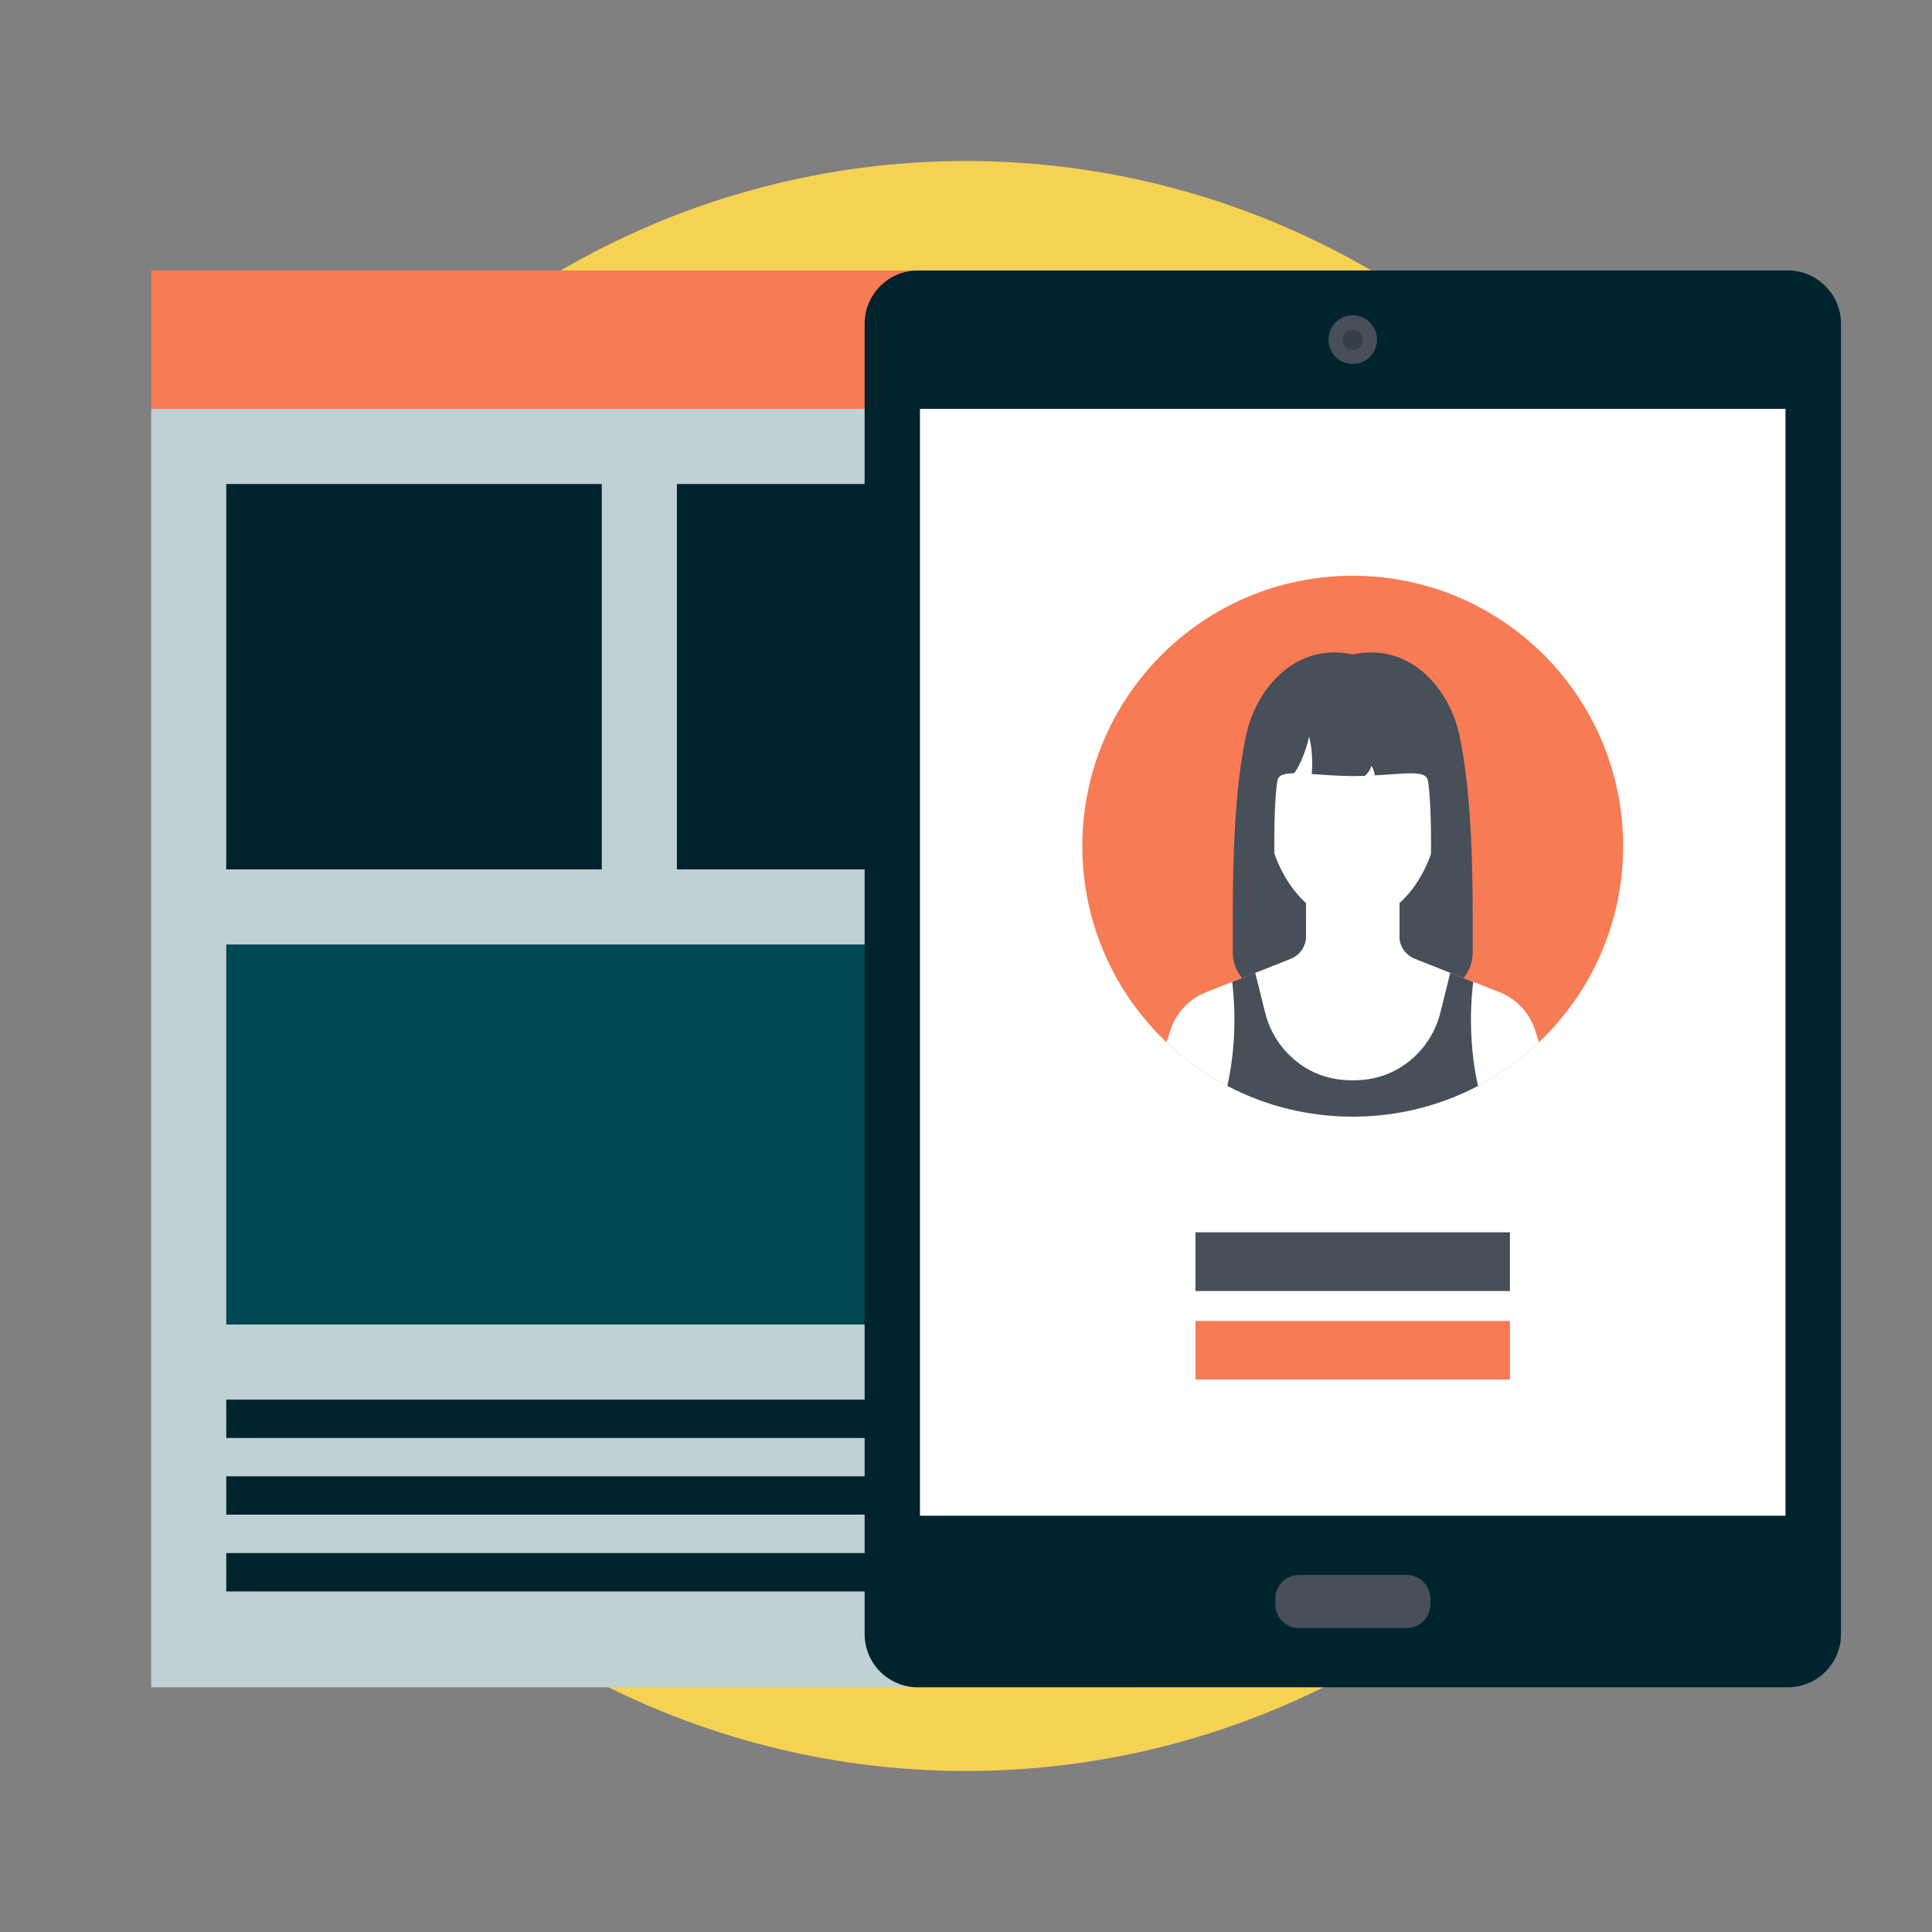 <?xml version="1.0" encoding="UTF-8"?><svg xmlns="http://www.w3.org/2000/svg" width="300" height="300" xmlns:xlink="http://www.w3.org/1999/xlink" viewBox="0 0 300 300"><rect x="0" y="0" width="300" height="300" fill="#808080" stroke="none"/><defs><style>.d,.e{fill:#f77b55;}.f{clip-path:url(#c);}.g{fill:#353f49;}.g,.h,.i,.j,.e,.k,.l,.m{stroke-width:0px;}.h{fill:#474f59;}.i{fill:#bfd1d4;}.j{fill:#fff;}.k{fill:#f6d254;}.l{fill:#004754;}.m{fill:#00242e;}</style><clipPath id="c"><path class="e" d="m252.04,131.39c0,23.19-18.8,42-41.99,42s-41.99-18.81-41.99-42,18.81-41.99,41.99-41.99,41.99,18.8,41.99,41.99Z"/></clipPath></defs><g id="a"><circle class="k" cx="150" cy="150" r="125"/></g><g id="b"><rect class="i" x="23.47" y="63.49" width="151.61" height="198.51"/><rect class="e" x="23.47" y="42" width="151.61" height="21.49"/><rect class="m" x="35.13" y="75.15" width="58.31" height="59.85"/><rect class="m" x="105.11" y="75.15" width="58.3" height="59.85"/><rect class="m" x="35.13" y="217.33" width="128.28" height="5.96"/><rect class="m" x="35.13" y="229.24" width="128.28" height="5.95"/><rect class="m" x="35.13" y="241.16" width="128.28" height="5.96"/><rect class="l" x="35.13" y="146.66" width="128.28" height="59.01"/><path class="m" d="m134.26,50.25c0-4.53,3.7-8.25,8.25-8.25h135.12c4.53,0,8.24,3.72,8.24,8.25v203.51c0,4.53-3.71,8.24-8.24,8.24h-135.12c-4.55,0-8.25-3.71-8.25-8.24V50.25Z"/><path class="h" d="m201.7,252.81c-2.01,0-3.67-1.65-3.67-3.68v-.91c0-2.03,1.65-3.66,3.67-3.66h16.72c2.02,0,3.68,1.64,3.68,3.66v.91c0,2.03-1.65,3.68-3.68,3.68h-16.72Z"/><path class="h" d="m210.05,56.52c-2.09,0-3.76-1.68-3.76-3.78s1.66-3.78,3.76-3.78,3.78,1.71,3.78,3.78-1.7,3.78-3.78,3.78Z"/><path class="g" d="m210.06,54.32c-.88,0-1.57-.7-1.57-1.58s.69-1.56,1.57-1.56,1.57.7,1.57,1.56-.7,1.58-1.57,1.58Z"/><rect class="j" x="142.85" y="63.49" width="134.4" height="171.87"/><rect class="h" x="185.63" y="191.35" width="48.83" height="9.12"/><rect class="e" x="185.63" y="205.12" width="48.83" height="9.1"/><path class="d" d="m252.04,131.39c0,23.19-18.8,42-41.99,42s-41.99-18.81-41.99-42,18.81-41.99,41.99-41.99,41.99,18.8,41.99,41.99Z"/><g class="f"><polygon class="h" points="222.9 116.81 197.2 116.81 195.45 154.18 224.67 154.18 222.9 116.81"/><path class="j" d="m181.02,162.21l-.05.19-1.76,5.57h0l-2.3,7.27h66.29l-2.3-7.27-2.53-7.99c-.41-1.29-1.08-2.49-2.05-3.54-.98-1.06-2.14-1.82-3.38-2.33l-13.27-5.27c-.66-.27-1.26-.74-1.71-1.37-.44-.65-.64-1.37-.64-2.09v-6.47h-14.53v6.47c0,.72-.21,1.44-.64,2.09-.43.63-1.03,1.11-1.69,1.37l-13.28,5.27c-1.24.51-2.4,1.27-3.37,2.33-.99,1.05-1.66,2.26-2.07,3.54l-.71,2.22h0Z"/><path class="j" d="m210.06,106.04c-7.95,0-13.6,5.79-13.6,18.05,0,10.38,6.08,19.13,13.6,19.13s13.6-8.75,13.6-19.13c0-12.26-5.67-18.05-13.6-18.05Z"/><path class="h" d="m222.25,106.7h-24.41s-1.73,12.19.48,14.68c.1-1.01.99-1.3,2.61-1.3,0,0,1.36-1.51,2.35-5.7.74,2.84.4,5.81.4,5.81,1.74.12,3.87.3,6.38.32.64,0,1.25-.02,1.82-.03,0,0,.75-.45,1.06-1.55.47.6.53,1.47.53,1.47,5.21-.28,8.13-.89,8.29.98,2.23-2.49.49-14.68.49-14.68Z"/><path class="h" d="m200.45,148.85c.66-.27,1.26-.74,1.69-1.37.43-.65.64-1.37.64-2.09v-2.76h-4.09c-.53-3.85-.82-7.65-.82-11.25,0-10.65.74-14.64,3.68-18.24,3.8-4.63,8.5-5.59,8.5-5.59,0,0,4.69.96,8.49,5.59,2.95,3.6,3.67,7.59,3.67,18.24,0,3.6-.28,7.4-.82,11.25h-4.07v2.76c0,.72.2,1.44.64,2.09.44.63,1.04,1.11,1.71,1.37l7.6,3.02c.93-1.17,1.41-2.57,1.41-3.99v-5.26c0-8.82-.27-20.32-2.13-28.73-1.63-7.2-7.78-14.16-16.49-12.27-8.71-1.89-14.86,5.07-16.5,12.27-1.88,8.41-2.14,19.91-2.14,28.73v5.26c0,1.42.48,2.82,1.44,3.99l7.6-3.02Z"/><path class="h" d="m188.41,175.25h43.27c-2.02-4.42-3.27-10.37-3.27-16.97,0-2,.12-3.94.35-5.82h-.01l-3.55-1.41-1.53,6.15c-.72,2.93-2.4,5.68-4.97,7.68-2.58,2.01-5.42,2.87-8.64,2.87s-6.09-.85-8.66-2.87c-2.56-2-4.24-4.75-4.96-7.68l-1.53-6.15-3.54,1.41h-.03c.21,1.88.34,3.81.34,5.82,0,6.6-1.25,12.55-3.27,16.97Z"/></g></g></svg>